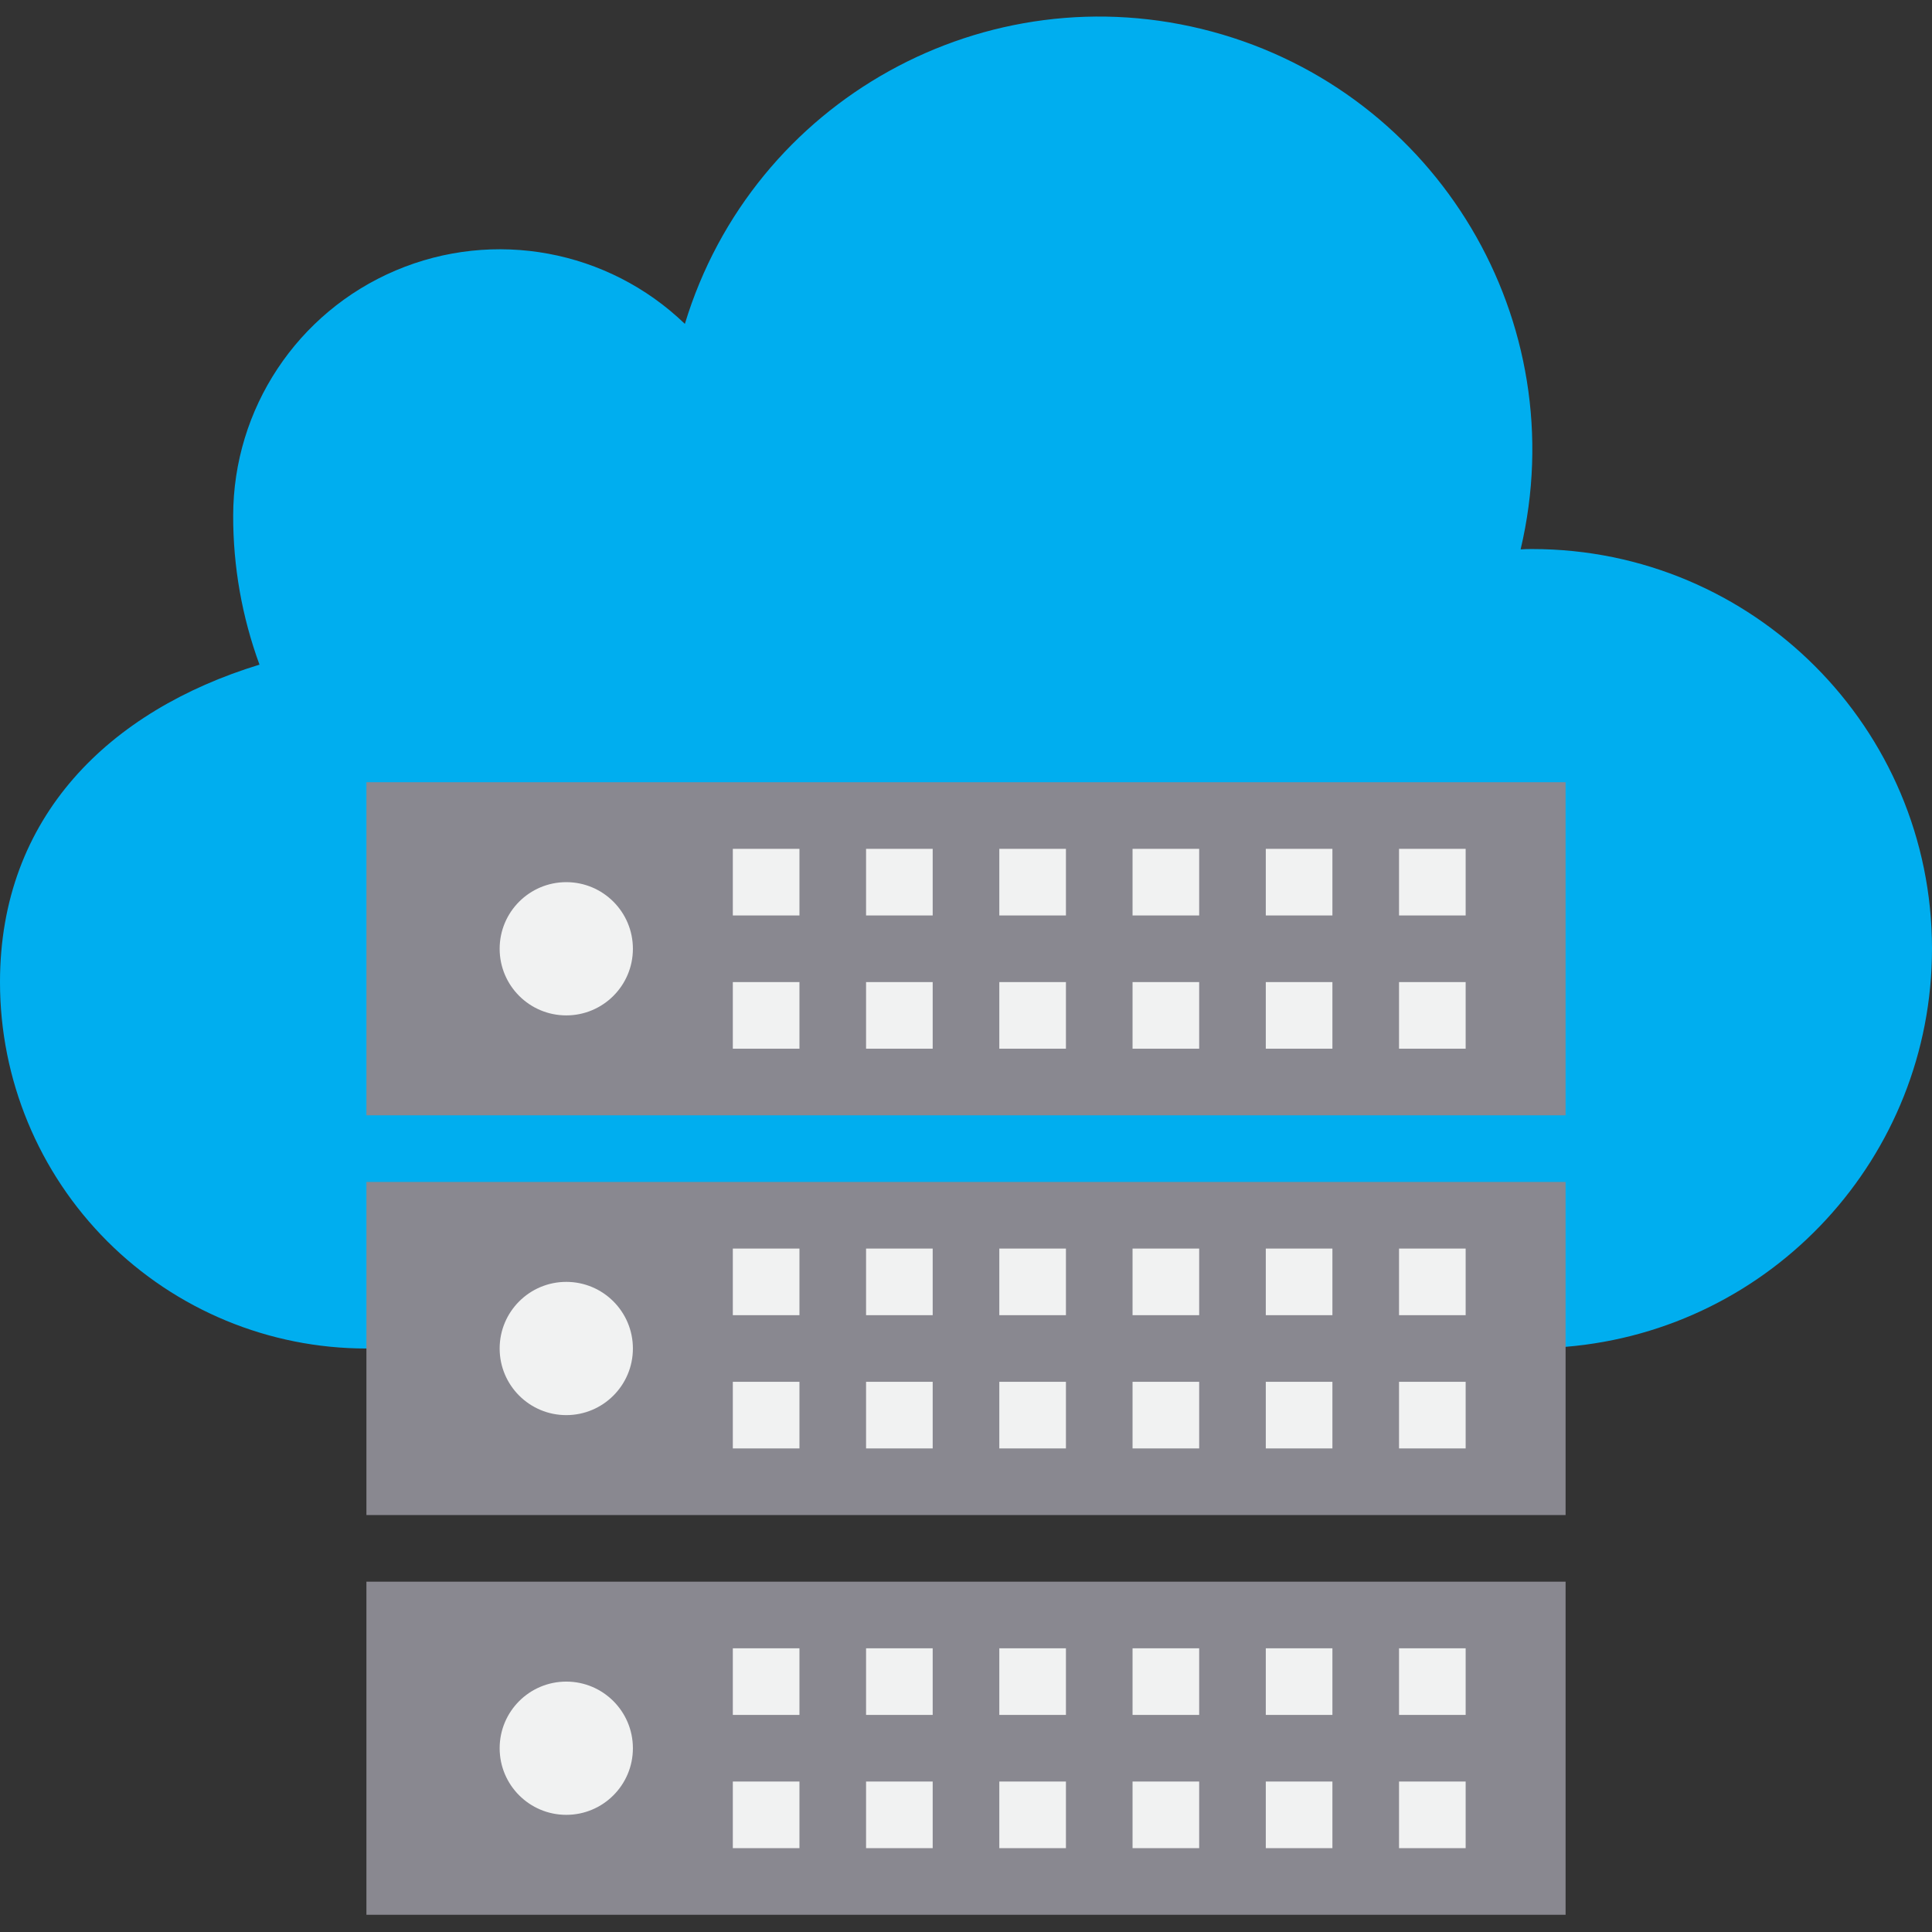 <svg height="464pt" viewBox="0 -4 464 464" width="464pt" xmlns="http://www.w3.org/2000/svg"><rect x="0" y="-4" width="464" height="464" fill="#333333" stroke="none"/><path d="m120 319.863c0 8.84 7.164 16 16 16s16-7.16 16-16" fill="#00aeef"/><path d="m152 415.863c0 8.84-7.164 16-16 16s-16-7.16-16-16c0-8.836 7.164-16 16-16s16 7.164 16 16zm0 0" fill="#00aeef"/><path d="m464 223.863c-.012 49.902-38.27 91.465-88 95.602l-288 .398c-23.344.016-45.734-9.254-62.238-25.758-16.508-16.508-25.773-38.898-25.762-62.242 0-39.68 26.238-65.199 62.32-76.238-4.199-11.453-6.34-23.562-6.32-35.762.02-25.676 15.375-48.859 39.008-58.898 23.633-10.039 50.977-4.992 69.473 12.82 16.32-53.75 72.375-84.828 126.605-70.195 54.234 14.637 87.047 69.691 74.113 124.355.961-.082 1.84-.082 2.801-.082 53.02 0 96 42.98 96 96zm0 0" fill="#00aeef"/><path d="m376 263.863h-288v-80h288zm0 0" fill="#898890"/><path d="m152 223.863c0 8.84-7.164 16-16 16s-16-7.16-16-16c0-8.836 7.164-16 16-16s16 7.164 16 16zm0 0" fill="#f1f2f2"/><path d="m376 359.863h-288v-80h288zm0 0" fill="#898890"/><path d="m152 319.863c0 8.84-7.164 16-16 16s-16-7.16-16-16c0-8.836 7.164-16 16-16s16 7.164 16 16zm0 0" fill="#f1f2f2"/><path d="m376 455.863h-288v-80h288zm0 0" fill="#898890"/><g fill="#f1f2f2"><path d="m152 415.863c0 8.84-7.164 16-16 16s-16-7.16-16-16c0-8.836 7.164-16 16-16s16 7.164 16 16zm0 0"/><path d="m336 199.863h16v16h-16zm0 0"/><path d="m304 199.863h16v16h-16zm0 0"/><path d="m272 199.863h16v16h-16zm0 0"/><path d="m240 199.863h16v16h-16zm0 0"/><path d="m208 199.863h16v16h-16zm0 0"/><path d="m336 231.863h16v16h-16zm0 0"/><path d="m304 231.863h16v16h-16zm0 0"/><path d="m272 231.863h16v16h-16zm0 0"/><path d="m240 231.863h16v16h-16zm0 0"/><path d="m208 231.863h16v16h-16zm0 0"/><path d="m176 199.863h16v16h-16zm0 0"/><path d="m176 231.863h16v16h-16zm0 0"/><path d="m336 295.863h16v16h-16zm0 0"/><path d="m304 295.863h16v16h-16zm0 0"/><path d="m272 295.863h16v16h-16zm0 0"/><path d="m240 295.863h16v16h-16zm0 0"/><path d="m208 295.863h16v16h-16zm0 0"/><path d="m336 327.863h16v16h-16zm0 0"/><path d="m304 327.863h16v16h-16zm0 0"/><path d="m272 327.863h16v16h-16zm0 0"/><path d="m240 327.863h16v16h-16zm0 0"/><path d="m208 327.863h16v16h-16zm0 0"/><path d="m176 295.863h16v16h-16zm0 0"/><path d="m176 327.863h16v16h-16zm0 0"/><path d="m336 391.863h16v16h-16zm0 0"/><path d="m304 391.863h16v16h-16zm0 0"/><path d="m272 391.863h16v16h-16zm0 0"/><path d="m240 391.863h16v16h-16zm0 0"/><path d="m208 391.863h16v16h-16zm0 0"/><path d="m336 423.863h16v16h-16zm0 0"/><path d="m304 423.863h16v16h-16zm0 0"/><path d="m272 423.863h16v16h-16zm0 0"/><path d="m240 423.863h16v16h-16zm0 0"/><path d="m208 423.863h16v16h-16zm0 0"/><path d="m176 391.863h16v16h-16zm0 0"/><path d="m176 423.863h16v16h-16zm0 0"/></g></svg>